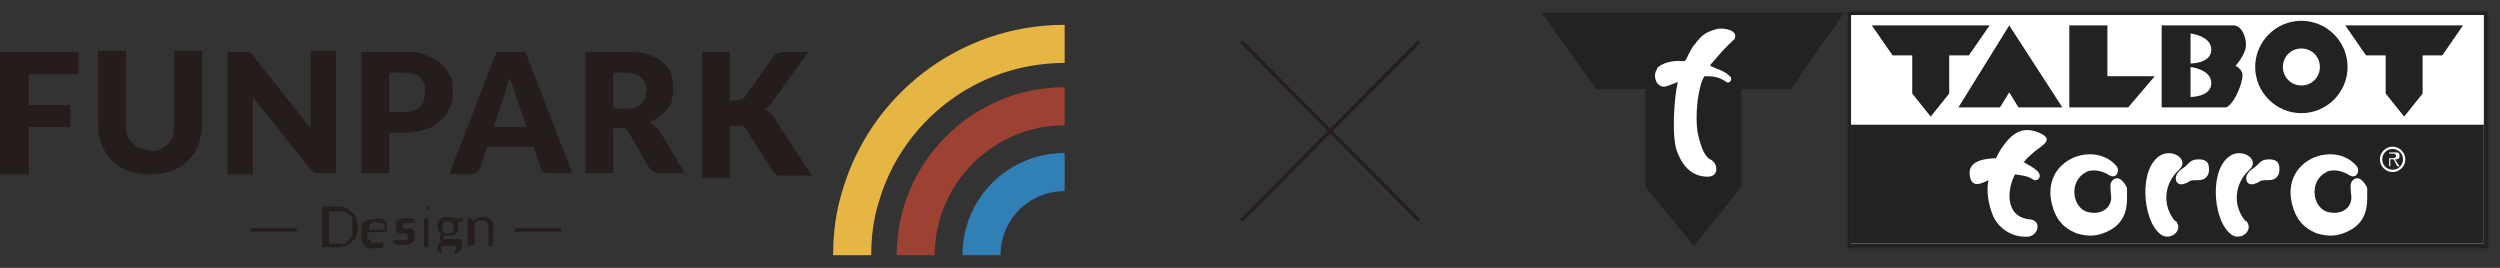 <?xml version="1.0" encoding="UTF-8"?>
<svg id="_レイヤー_1" data-name="レイヤー_1" xmlns="http://www.w3.org/2000/svg" version="1.1" viewBox="0 0 216.5 23.2">
  <rect x="0" y="0" width="216.5" height="23.2" fill="#333333" stroke="none"/>
  <!-- Generator: Adobe Illustrator 29.2.1, SVG Export Plug-In . SVG Version: 2.1.0 Build 116)  -->
  <defs>
    <style>
      .st0, .st1 {
        fill: #fff;
      }

      .st0, .st2 {
        fill-rule: evenodd;
      }

      .st3 {
        fill: #251d1b;
      }

      .st4 {
        stroke: #E6B644;
      }

      .st4, .st5, .st6 {
        stroke-linejoin: round;
        stroke-width: 3.3px;
      }

      .st4, .st5, .st6, .st7, .st8 {
        fill: none;
      }

      .st5 {
        stroke: #3080b5;
      }

      .st9 {
        fill: #251e1c;
      }

      .st6 {
        stroke: #9d4132;
      }

      .st10, .st2 {
        fill: #222321;
      }

      .st7 {
        stroke: #251e1c;
        stroke-width: .3px;
      }

      .st7, .st8 {
        stroke-miterlimit: 10;
      }

      .st8 {
        stroke: #251d1b;
        stroke-width: .3px;
      }
    </style>
  </defs>
  <g id="_アートワーク_2" data-name="アートワーク_2">
    <g>
      <g>
        <path class="st3" d="M6.8,4.5v1.9H2.5v2.7h3.6v1.9h-3.6v4.1H0V4.5h6.8Z"/>
        <path class="st3" d="M13,13.1c.3,0,.6,0,.9-.2.3-.1.5-.3.7-.5.2-.2.3-.5.4-.7,0-.3.1-.6.1-1v-6.3h2.4v6.3c0,.6-.1,1.2-.3,1.8-.2.5-.5,1-.9,1.4s-.9.7-1.4.9c-.6.2-1.2.3-1.9.3s-1.3-.1-1.9-.3c-.6-.2-1-.5-1.4-.9s-.7-.9-.9-1.4c-.2-.5-.3-1.1-.3-1.8v-6.3h2.4v6.2c0,.4,0,.7.1,1,0,.3.2.5.4.7.2.2.4.4.7.5.3.1.6.2.9.2Z"/>
        <path class="st3" d="M21.3,4.5c0,0,.1,0,.2,0,0,0,.1,0,.2.1,0,0,.1.1.2.2l5,6.3c0-.2,0-.4,0-.6s0-.4,0-.5v-5.6h2.2v10.6h-1.3c-.2,0-.3,0-.5,0-.1,0-.3-.2-.4-.3l-5-6.3c0,.2,0,.4,0,.5,0,.2,0,.3,0,.5v5.7h-2.2V4.5h1.3c.1,0,.2,0,.3,0Z"/>
        <path class="st3" d="M33.7,11.5v3.5h-2.4V4.5h3.7c.7,0,1.4,0,1.9.3.5.2,1,.4,1.3.7.3.3.6.7.8,1.1.2.4.2.9.2,1.4s0,1-.3,1.4c-.2.4-.4.8-.8,1.1-.3.3-.8.6-1.3.7-.5.2-1.2.3-1.9.3h-1.3ZM33.7,9.7h1.3c.6,0,1.1-.2,1.4-.5.3-.3.4-.7.4-1.3s0-.5-.1-.7-.2-.4-.3-.5c-.1-.1-.3-.3-.6-.3-.2,0-.5-.1-.8-.1h-1.3v3.3Z"/>
        <path class="st3" d="M49.5,15h-1.9c-.2,0-.4,0-.5-.1-.1,0-.2-.2-.3-.4l-.6-1.8h-4l-.6,1.8c0,.1-.1.3-.3.4-.1.1-.3.2-.5.2h-1.9l4.1-10.6h2.5l4.1,10.6ZM42.7,11h2.9l-1-2.9c0-.2-.1-.4-.2-.6,0-.2-.2-.5-.3-.8,0,.3-.2.6-.2.8,0,.3-.2.5-.2.7l-1,2.9Z"/>
        <path class="st3" d="M53.1,11.1v3.9h-2.4V4.5h3.4c.8,0,1.4,0,2,.2.5.2,1,.4,1.3.7.3.3.6.6.7,1,.2.4.2.8.2,1.2s0,.7-.1,1c0,.3-.2.6-.4.8-.2.3-.4.5-.7.7-.3.2-.6.4-.9.5.2,0,.3.2.5.3.1.1.3.3.4.4l2.2,3.7h-2.2c-.4,0-.7-.2-.9-.5l-1.8-3.1c0-.1-.2-.2-.3-.3s-.2,0-.4,0h-.6ZM53.1,9.4h1c.3,0,.6,0,.9-.1s.4-.2.6-.4c.1-.1.3-.3.3-.5,0-.2.1-.4.1-.6,0-.5-.2-.8-.5-1.1-.3-.3-.8-.4-1.4-.4h-1v3.1Z"/>
        <path class="st3" d="M63.3,8.7h.4c.4,0,.6-.1.8-.3l2.4-3.4c.1-.2.3-.3.4-.4.2,0,.4-.1.6-.1h2.1l-3.1,4.3c-.1.2-.2.3-.3.4-.1.1-.2.2-.4.3.2,0,.4.2.5.3.2.1.3.3.4.5l3.2,4.9h-2.2c-.1,0-.3,0-.4,0s-.2,0-.3,0c0,0-.1,0-.2-.1,0,0-.1-.1-.2-.2l-2.4-3.7c0-.1-.2-.2-.3-.3-.1,0-.3,0-.5,0h-.6v4.5h-2.4V4.5h2.4v4.3Z"/>
      </g>
      <g>
        <path class="st4" d="M73.8,22.1c0-1.7.2-3.4.7-5,2.2-7.7,9.3-13.3,17.7-13.3"/>
        <path class="st6" d="M79.3,22.1c0-7.1,5.8-12.9,12.9-12.9"/>
        <path class="st5" d="M85,22.1c0-4,3.2-7.2,7.2-7.2"/>
      </g>
      <g>
        <g>
          <path class="st9" d="M31,19.6c0,.3,0,.5-.1.7,0,.2-.2.4-.4.6-.2.2-.3.3-.6.4-.2,0-.5.1-.7.1h-1.3v-3.5h1.3c.3,0,.5,0,.7.1.2,0,.4.2.6.4.2.2.3.3.4.6,0,.2.1.5.1.7ZM30.5,19.6c0-.2,0-.4,0-.6,0-.2-.1-.3-.3-.4-.1-.1-.2-.2-.4-.3-.2,0-.3,0-.5,0h-.8v2.8h.8c.2,0,.4,0,.5,0,.2,0,.3-.2.4-.3.1-.1.2-.3.3-.4,0-.2,0-.4,0-.6Z"/>
          <path class="st9" d="M32.6,18.9c.1,0,.3,0,.4,0,.1,0,.2.1.3.2,0,0,.2.2.2.4,0,.1,0,.3,0,.5s0,.1,0,.1c0,0,0,0,0,0h-1.7c0,.2,0,.3,0,.4s0,.2.2.3c0,0,.2.1.2.2,0,0,.2,0,.3,0s.2,0,.3,0c0,0,.1,0,.2,0,0,0,.1,0,.1,0s0,0,.1,0,0,0,0,0v.2c0,0,0,.1,0,.2,0,0-.2,0-.2.1,0,0-.2,0-.3,0,0,0-.2,0-.3,0-.2,0-.3,0-.5,0-.1,0-.3-.1-.4-.3-.1-.1-.2-.3-.2-.4,0-.2,0-.4,0-.6s0-.3,0-.5c0-.2.1-.3.2-.4.1-.1.2-.2.4-.3.1,0,.3,0,.5,0ZM32.6,19.2c-.2,0-.4,0-.5.2s-.2.3-.2.5h1.4c0-.1,0-.2,0-.3,0,0,0-.2-.1-.2,0,0-.1-.1-.2-.1,0,0-.2,0-.3,0Z"/>
          <path class="st9" d="M35.8,19.3s0,0,0,0,0,0,0,0,0,0-.1,0c0,0,0,0-.2,0s-.1,0-.2,0-.1,0-.2,0-.1,0-.2,0c0,0,0,0,0,.1,0,0,0,0,0,.1s0,.1,0,.2,0,0,.1.1c0,0,.1,0,.2,0,0,0,.2,0,.2,0,0,0,.2,0,.2,0,0,0,.1,0,.2.1s.1.1.1.2c0,0,0,.2,0,.3s0,.2,0,.3c0,0-.1.2-.2.3,0,0-.2.1-.3.2-.1,0-.3,0-.4,0s-.3,0-.5,0c-.1,0-.3-.1-.4-.2v-.2c.1,0,.1,0,.2,0s0,0,0,0,0,0,0,0c0,0,0,0,.1,0s.1,0,.2,0c0,0,.2,0,.3,0s.2,0,.2,0c0,0,.1,0,.2,0,0,0,0,0,0-.1,0,0,0-.1,0-.2s0-.1,0-.2c0,0,0,0-.1-.1,0,0-.1,0-.2,0,0,0-.2,0-.2,0,0,0-.2,0-.2,0s-.1,0-.2-.1c0,0-.1-.1-.1-.2,0,0,0-.2,0-.3s0-.2,0-.3,0-.2.2-.2c0,0,.2-.1.3-.2.1,0,.2,0,.4,0s.3,0,.4,0c.1,0,.2.1.3.2v.2Z"/>
          <path class="st9" d="M37.2,18.1s0,0,0,.1c0,0,0,0,0,0s0,0,0,0c0,0,0,0-.1,0s0,0-.1,0c0,0,0,0,0,0s0,0,0,0c0,0,0,0,0-.1s0,0,0-.1,0,0,0-.1,0,0,0,0c0,0,0,0,.1,0s0,0,.1,0c0,0,0,0,0,0s0,0,0,.1c0,0,0,0,0,.1ZM37.1,18.9v2.5h-.4v-2.5h.4Z"/>
          <path class="st9" d="M38.8,18.8c.1,0,.2,0,.3,0,0,0,.2,0,.3.1h.7v.2c0,0,0,0-.1.1h-.3c0,.1,0,.3,0,.4s0,.2,0,.3c0,0-.1.2-.2.3s-.2.1-.3.2c-.1,0-.2,0-.4,0s-.2,0-.3,0c0,0,0,0-.1.1,0,0,0,0,0,.1,0,0,0,.1,0,.1,0,0,.1,0,.2,0,0,0,.2,0,.3,0h.3c.1,0,.2,0,.3,0,.1,0,.2,0,.3,0,0,0,.1,0,.2.2s0,.2,0,.3,0,.2,0,.3c0,.1-.1.2-.2.3-.1,0-.2.1-.4.2-.1,0-.3,0-.5,0s-.3,0-.5,0c-.1,0-.3,0-.3-.1s-.2-.1-.2-.2c0,0,0-.2,0-.3,0-.1,0-.2.1-.3,0,0,.2-.2.3-.2,0,0-.1,0-.2-.1,0,0,0-.1,0-.2s0,0,0-.1,0,0,0-.1c0,0,0,0,.1-.1,0,0,0,0,.1,0-.1,0-.2-.2-.3-.3s-.1-.2-.1-.4,0-.2,0-.3c0,0,.1-.2.2-.3s.2-.1.3-.2c.1,0,.2,0,.4,0ZM39.5,21.5c0,0,0-.1,0-.2s0,0-.1,0c0,0-.1,0-.2,0,0,0-.2,0-.2,0h-.3c0,0-.2,0-.3,0,0,0-.2,0-.2.2,0,0,0,.1,0,.2s0,.1,0,.2c0,0,0,0,.1.1,0,0,.1,0,.2,0,0,0,.2,0,.3,0s.2,0,.3,0,.2,0,.2,0c0,0,.1,0,.1-.1,0,0,0-.1,0-.2ZM38.8,20.2c0,0,.2,0,.2,0,0,0,.1,0,.2-.1,0,0,0,0,.1-.2,0,0,0-.1,0-.2,0-.2,0-.3-.1-.4,0,0-.2-.1-.4-.1s-.3,0-.4.1c0,0-.1.2-.1.4s0,.1,0,.2,0,.1.1.2c0,0,.1,0,.2.1,0,0,.1,0,.2,0Z"/>
          <path class="st9" d="M40.5,21.4v-2.5h.3c0,0,.1,0,.1,0v.3c.1-.1.3-.2.4-.3.1,0,.3-.1.5-.1s.3,0,.4,0c.1,0,.2.1.3.2s.1.2.2.3c0,.1,0,.2,0,.4v1.6h-.4v-1.6c0-.2,0-.3-.1-.4,0-.1-.2-.2-.4-.2s-.3,0-.4,0c-.1,0-.2.1-.3.3v1.8h-.4Z"/>
        </g>
        <line class="st8" x1="25.7" y1="19.9" x2="21.7" y2="19.9"/>
        <line class="st8" x1="48.6" y1="19.9" x2="44.6" y2="19.9"/>
      </g>
    </g>
  </g>
  <line class="st7" x1="107.5" y1="3.6" x2="122.9" y2="19.1"/>
  <line class="st7" x1="107.5" y1="19.1" x2="122.9" y2="3.6"/>
  <rect class="st10" x="160" y="1" width="55.5" height="20.5"/>
  <rect class="st1" x="160.3" y="1.3" width="54.8" height="19.8"/>
  <rect class="st10" x="160.3" y="10.8" width="54.8" height="10.3"/>
  <path class="st1" d="M172.8,13.8c.2-.4.4-.8.7-1.2.8-1.1,1.7-1.7,3.1-1.1,1.4.6.2,1.1-.5,1.7-.3.3-.6.5-.8.8h-.1c.4.3,1.7.8,1.4,1.4-.1.2-.4.3-.6.1-.5-.3-.9-.3-1.5-.4-.7,1.3-.9,3.7,1.3,3.9,1.1.1.7,1.6-.4,1.5-1.2,0-2.3-.7-2.8-1.8-.4-1-.6-2.1-.4-3.1h0c-.6.3-1.4.7-1.6-.3-.3-1.4,1.3-1.6,2.5-1.6"/>
  <path class="st1" d="M180.7,14.9c-1.6.7-1.3,3.3.3,3.5,1.2.2,2-.6,1.8-1.6,0-.5-.2-1,.3-1.3.5-.3,1,.5,1.1.8,0,.3,0,.6,0,.9,0,1.2-.4,2.2-1.6,2.8-1,.5-1.8.5-2.8.2-1.2-.5-1.8-1.3-2.1-2.5-1-3.9,3.7-5.6,5.6-3.3.3.4,0,1.1-.6.8-.6-.4-1.4-.6-2.1-.3"/>
  <path class="st1" d="M188.4,19.1c.8.9-.6,1.9-1.4,1.1-1.5-1.3-1.8-5.8.2-6.8,1.1-.5,2.4.5,1.5,1.3-1.3,1.2-1.5,3.1-.3,4.5"/>
  <path class="st1" d="M189.4,15.8c-1,.6-1.4-.6-.4-1.2.6-.4.6-.8,1.4-.8s.9.4.9.9-.3.9-.9.9-.7,0-1.1.3"/>
  <path class="st1" d="M194.5,19.1c.8.9-.6,1.9-1.4,1.1-1.5-1.3-1.8-5.8.2-6.8,1.1-.5,2.4.5,1.5,1.3-1.3,1.2-1.5,3.1-.3,4.5"/>
  <path class="st1" d="M195.5,15.8c-1,.6-1.4-.6-.4-1.2.6-.4.6-.8,1.4-.8s.9.4.9.9-.3.9-.9.9-.7,0-1.1.3"/>
  <path class="st1" d="M201.5,14.9c-1.6.7-1.3,3.3.3,3.5,1.2.2,2-.6,1.8-1.6,0-.5-.2-1,.3-1.3.5-.3,1,.5,1.1.8,0,.3,0,.6,0,.9,0,1.2-.4,2.2-1.6,2.8-1,.5-1.8.5-2.8.2-1.2-.5-1.8-1.3-2.1-2.5-1-3.9,3.7-5.6,5.6-3.3.3.4,0,1.1-.6.8-.6-.4-1.4-.6-2.1-.3"/>
  <path class="st0" d="M206.9,13.7v-.4h.3c.1,0,.3,0,.3.2s-.3.2-.4.2h-.2ZM207.4,13.8c.2,0,.4,0,.4-.3s-.1-.3-.4-.3h-.5v1.2h.1v-.6h.3l.3.6h.2l-.4-.6ZM207.2,14.7c-.5,0-.9-.4-.9-.9s.4-.9.9-.9.9.4.9.9-.4.9-.9.9M207.2,14.9c.6,0,1.1-.5,1.1-1.1s-.5-1.1-1.1-1.1-1.1.5-1.1,1.1.5,1.1,1.1,1.1"/>
  <polygon class="st10" points="208.2 10.1 209.8 8.1 209.8 4.8 211.5 4.8 213.3 2.2 208.2 2.2 203.1 2.2 204.9 4.8 206.6 4.8 206.6 8.1 208.2 10.1"/>
  <polygon class="st10" points="186.6 6.6 182.5 6.6 182.5 2.2 179.2 2.2 179.2 9.3 184.3 9.3 186.6 6.6"/>
  <polygon class="st10" points="178.6 9.3 174 2.2 169.6 9.3 173.2 9.3 174 8 174.8 9.3 178.6 9.3"/>
  <polygon class="st10" points="167.2 10.1 168.8 8.1 168.8 4.8 170.5 4.8 172.3 2.2 167.2 2.2 162.1 2.2 163.9 4.8 165.6 4.8 165.6 8.1 167.2 10.1"/>
  <path class="st2" d="M197.7,5.8c0-.9.7-1.6,1.6-1.6s1.6.7,1.6,1.6-.7,1.6-1.6,1.6-1.6-.7-1.6-1.6M195.3,5.8c0,2.2,1.8,4,4,4s4-1.8,4-4-1.8-4-4-4-4,1.8-4,4"/>
  <path class="st2" d="M189.7,5.8v2.6s1.8,0,1.8-1.2-1.8-1.4-1.8-1.4M187.1,2.2h6.3c.7,0,1.1.9,1.1,1.7s-.9,1.8-.9,1.8c0,0,.6.3.6.8,0,.9-.9,2.8-1.5,2.8-.7,0-5.5,0-5.5,0V2.2ZM189.7,2.9v2.6s1.8,0,1.8-1.2-1.8-1.4-1.8-1.4"/>
  <polygon class="st10" points="146.7 21.3 142.5 16.2 142.5 7.7 138.2 7.7 133.5 1.1 146.7 1.1 159.7 1.1 155.1 7.7 150.8 7.7 150.8 16.2 146.7 21.3"/>
  <path class="st1" d="M143.5,6c-.4.5-.1,1.6.7,1.5.4-.1.8-.3,1.1-.4-.3,1.2-.6,4.9,0,6.2.5,1.2,1.3,2,2.6,2,1,0,.9-1.2.2-1.5-.4-.2-.8-.9-1.1-2.4-.2-1.4,0-3.8.6-4.8.7,0,1.2,0,1.9.5.3.2.6-.3.3-.5-.5-.5-1.1-.6-1.7-.9,0-.1.2-.3.3-.4.5-.6,1.1-1.3,1.8-1.9.4-.8-.9-1-1.5-.9-1,.3-1.3.5-1.9,1.3-.4.4-.6,1.1-.9,1.5-1-.1-1.9.1-2.4.6"/>
</svg>